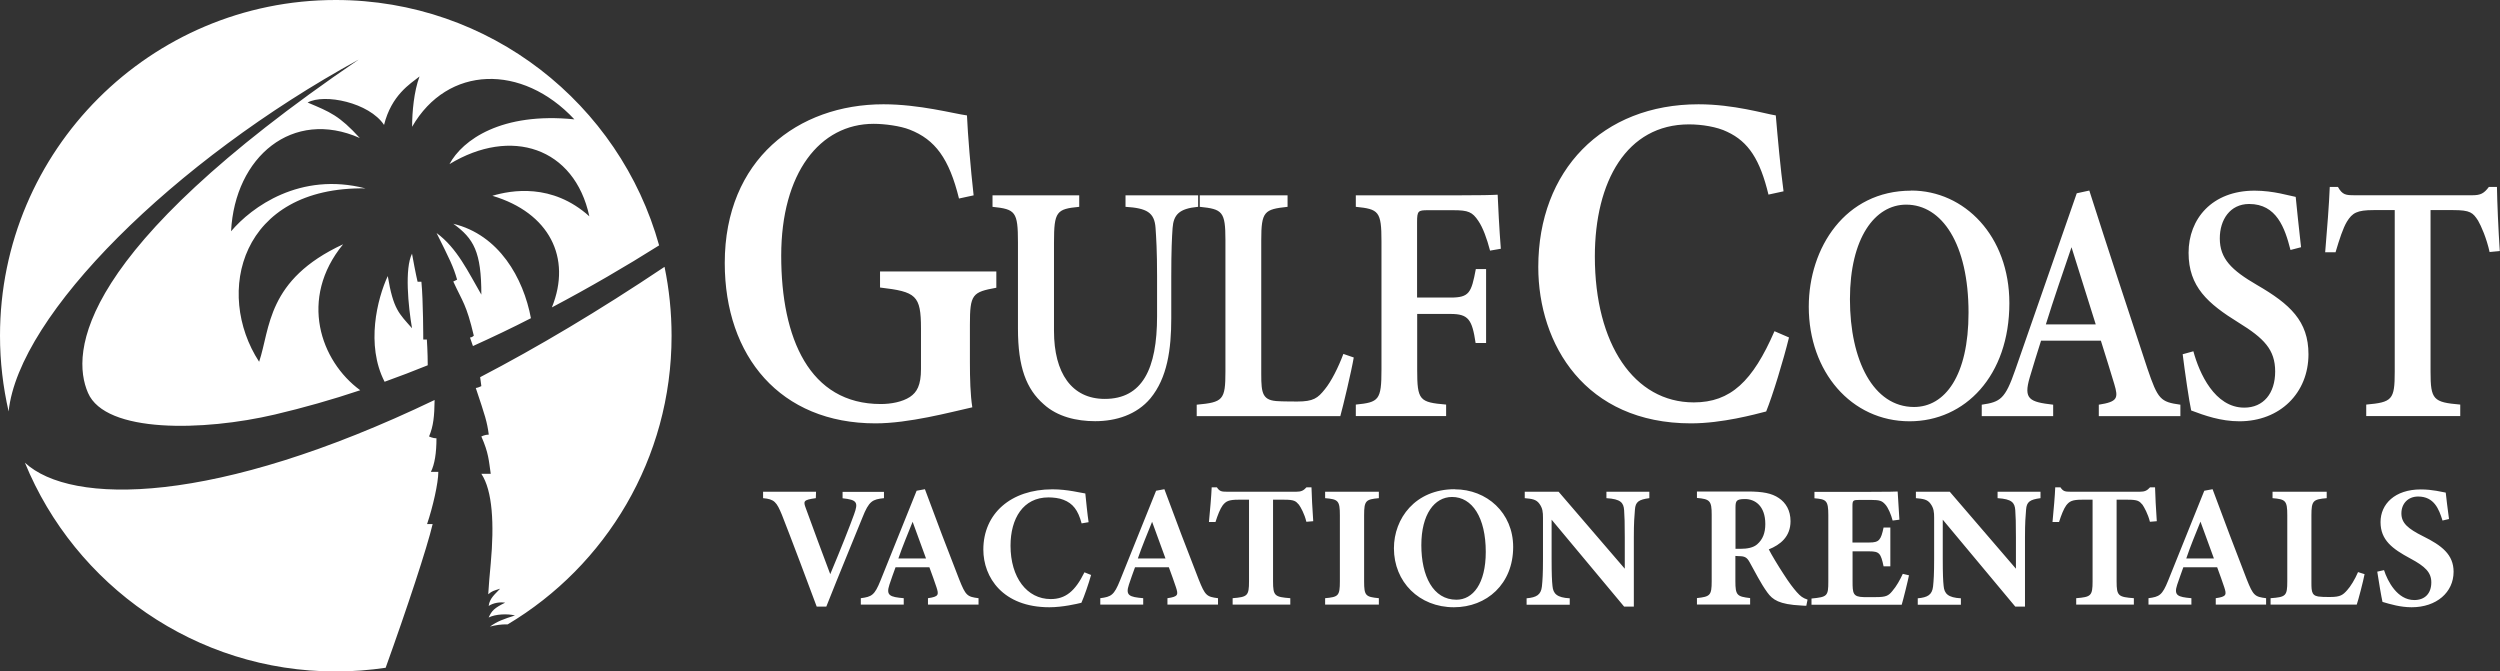 <?xml version="1.0" encoding="UTF-8"?><svg id="Capa_2" xmlns="http://www.w3.org/2000/svg" viewBox="0 0 228.94 61.49"><rect x="0" y="0" width="228.94" height="61.49" fill="#333333" stroke="none"/><g id="Capa_1-2"><path d="M175.02,17.45c4.88,0,8.99,4.16,8.99,10.31,0,6.65-4.06,10.82-9.14,10.82-5.34,0-9.23-4.54-9.23-10.49,0-5.41,3.35-10.63,9.37-10.63ZM174.56,18.74c-2.86,0-5.15,3.05-5.15,8.66s2.15,9.87,5.87,9.87c2.82,0,4.99-2.84,4.99-8.64,0-6.29-2.43-9.89-5.71-9.89ZM192.2,38.11v-1.05c1.73-.27,1.8-.6,1.42-1.88-.3-1.03-.77-2.49-1.23-3.98h-5.48c-.35,1.12-.73,2.31-1.04,3.38-.58,1.98-.02,2.23,2.15,2.48v1.05h-6.54v-1.05c1.71-.25,2.14-.51,3.07-3.19l5.63-16.17,1.15-.25c1.72,5.38,3.58,11.04,5.32,16.3.96,2.83,1.2,3.06,3.02,3.31v1.05h-7.45ZM189.7,22.64c-.81,2.39-1.63,4.74-2.35,7.07h4.57l-2.22-7.07ZM209.75,22.88c-.51-2.01-1.27-4.2-3.78-4.2-1.76,0-2.69,1.45-2.69,3.15,0,1.86,1.07,2.91,3.41,4.27,3.02,1.75,4.71,3.3,4.71,6.34,0,3.53-2.59,6.14-6.33,6.14-1.7,0-3.19-.53-4.41-.99-.18-.77-.59-3.61-.78-5.15l.98-.27c.54,2,1.95,5.16,4.66,5.16,1.76,0,2.83-1.31,2.83-3.31s-1.02-3.04-3.34-4.47c-2.83-1.75-4.59-3.29-4.59-6.4s2.15-5.69,6.04-5.69c1.75,0,3.18.47,3.77.57.11,1.14.27,2.63.49,4.61l-.96.25ZM227.99,23.09c-.28-1.28-.78-2.41-1.06-2.89-.47-.72-.7-.96-2.27-.96h-2.08v14.81c0,2.55.25,2.79,2.72,3v1.05h-8.61v-1.05c2.38-.21,2.61-.44,2.61-3v-14.81h-1.94c-1.51,0-1.94.25-2.44,1.06-.36.6-.68,1.59-1.04,2.8h-.95c.18-2.14.36-4.4.42-5.98h.75c.41.73.72.76,1.52.76h10.8c.74,0,1.06-.17,1.5-.76h.74c.02,1.36.13,3.93.26,5.87l-.95.09ZM163.83,30.9c-.52,2.12-1.5,5.33-2.09,6.78-1.01.26-4.03,1.09-6.88,1.09-9.69,0-13.99-7.23-13.99-14.32,0-8.86,5.88-14.9,14.67-14.9,3.25,0,6.04.86,7.08,1.02.17,1.99.44,4.97.71,6.95l-1.38.3c-.77-3.19-1.82-4.84-3.78-5.75-.93-.46-2.34-.68-3.5-.68-5.7,0-8.62,5.22-8.62,12.1,0,8.03,3.6,13.36,9.06,13.36,3.38,0,5.4-1.94,7.39-6.52l1.32.57ZM91.24,26.35c-2.2.4-2.42.6-2.42,3.39v3.42c0,1.53.04,2.98.22,4.14-2.06.46-5.8,1.47-8.87,1.47-8.7,0-13.8-6.12-13.8-14.69,0-9.47,6.71-14.53,14.53-14.53,3.31,0,6.44.86,7.65,1.02.08,1.79.33,4.83.61,7.32l-1.34.29c-.9-3.66-2.18-5.4-4.52-6.31-.86-.34-2.3-.53-3.29-.53-4.95,0-8.47,4.52-8.47,12.08s2.58,13.58,9.12,13.58c.93,0,1.97-.19,2.67-.65.64-.43,1.01-1.07,1.01-2.56v-3.7c0-3.06-.45-3.37-3.75-3.76v-1.47h10.65v1.47ZM109.71,18.94c-1.73.16-2.24.72-2.33,1.95-.06.86-.12,2-.12,4.42v3.83c0,2.85-.36,5.46-1.91,7.34-1.26,1.5-3.15,2.09-5.06,2.09-1.71,0-3.46-.41-4.71-1.55-1.59-1.39-2.36-3.38-2.36-6.92v-7.89c0-2.84-.23-3.05-2.33-3.27v-1.05h7.94v1.05c-2.08.2-2.31.42-2.31,3.27v8.1c0,3.85,1.62,6.22,4.65,6.22,3.44,0,4.79-2.74,4.79-7.58v-3.64c0-2.4-.08-3.54-.14-4.44-.1-1.42-.81-1.81-2.75-1.93v-1.05h6.65v1.05ZM123.97,32.74c-.2,1.21-.98,4.48-1.23,5.37h-13.15v-1.05c2.41-.22,2.63-.42,2.63-3.04v-12.03c0-2.62-.27-2.84-2.35-3.05v-1.05h8.04v1.05c-2.13.23-2.41.41-2.41,3.05v12.28c0,1.78.11,2.43,1.62,2.47.04.02,1.54.03,1.67.03,1.49,0,1.89-.31,2.54-1.13.57-.69,1.23-1.99,1.69-3.23l.96.33ZM136.45,22.94c-.28-1.07-.64-2.08-1.07-2.71-.55-.82-.92-.98-2.3-.98h-2.34c-.87,0-.97.07-.97,1.08v6.92h3.06c1.72,0,1.91-.43,2.32-2.61h.94v6.77h-.96c-.32-2.14-.65-2.66-2.29-2.66h-3.06v5.1c0,2.81.2,2.99,2.65,3.2v1.05h-8.27v-1.05c2.11-.21,2.35-.4,2.35-3.2v-11.75c0-2.75-.25-2.95-2.35-3.16v-1.05h8.98c2.37,0,3.57-.03,4.01-.06.03.74.15,3.24.29,4.95l-.98.17ZM80.95,45.62c-1.05.11-1.37.25-1.97,1.77-.49,1.23-2.13,5.17-3.31,8.16h-.88c-.45-1.24-2.51-6.7-3.18-8.39-.49-1.19-.7-1.45-1.73-1.54v-.59h4.85l-.02.59c-1.16.16-1.16.27-.91.94.49,1.34,1.69,4.62,2.23,6.02.96-2.28,1.81-4.44,2.18-5.47.4-1.1.29-1.34-1.05-1.48v-.59h3.79v.59ZM84.98,55.37v-.59c1-.14,1-.32.78-1-.16-.48-.41-1.19-.65-1.83h-3.1c-.18.49-.4,1.1-.56,1.59-.33,1,.05,1.13,1.31,1.24v.59h-3.93v-.59c1-.13,1.26-.27,1.8-1.61l3.31-8.23.76-.14c1.02,2.77,2.1,5.6,3.14,8.26.59,1.48.73,1.59,1.77,1.72v.59h-4.62ZM83.58,47.77c-.46,1.15-.91,2.21-1.31,3.37h2.53l-1.23-3.37ZM99.92,52.64c-.22.8-.64,2.01-.89,2.56-.41.1-1.72.41-2.93.41-4.28,0-6.05-2.75-6.05-5.28,0-3.29,2.51-5.52,6.33-5.52,1.38,0,2.61.33,3.01.38.08.75.19,1.93.3,2.63l-.64.11c-.33-1.24-.81-1.83-1.66-2.16-.38-.16-.95-.22-1.38-.22-2.31,0-3.47,1.93-3.47,4.42,0,2.91,1.5,4.89,3.68,4.89,1.34,0,2.23-.7,3.09-2.45l.6.24ZM106.91,55.37v-.59c1-.14,1-.32.78-1-.16-.48-.41-1.19-.65-1.83h-3.1c-.18.49-.4,1.1-.56,1.59-.33,1,.05,1.13,1.31,1.24v.59h-3.93v-.59c1-.13,1.26-.27,1.8-1.61l3.31-8.23.76-.14c1.02,2.77,2.1,5.6,3.14,8.26.59,1.48.73,1.59,1.77,1.72v.59h-4.62ZM105.51,47.77c-.46,1.15-.91,2.21-1.31,3.37h2.53l-1.23-3.37ZM119.63,47.78c-.17-.73-.52-1.34-.68-1.56-.29-.33-.41-.46-1.35-.46h-1.02v7.48c0,1.34.16,1.43,1.58,1.54v.59h-5.28v-.59c1.35-.11,1.5-.21,1.5-1.54v-7.48h-.97c-.89,0-1.15.14-1.45.53-.22.3-.45.88-.65,1.51h-.6c.11-1.16.22-2.4.25-3.17h.48c.24.37.43.4.91.4h6.37c.43,0,.65-.1.92-.4h.46c.02.67.08,2.07.16,3.1l-.6.05ZM121.35,55.37v-.59c1.21-.11,1.35-.21,1.35-1.54v-6.06c0-1.34-.16-1.46-1.35-1.56v-.59h4.92v.59c-1.19.11-1.35.22-1.35,1.56v6.06c0,1.32.14,1.42,1.35,1.54v.59h-4.92ZM133.22,44.81c2.94,0,5.35,2.15,5.35,5.28,0,3.39-2.42,5.52-5.43,5.52-3.18,0-5.49-2.32-5.49-5.4,0-2.72,1.94-5.41,5.57-5.41ZM132.98,45.51c-1.62,0-2.82,1.59-2.82,4.41s1.07,5,3.21,5c1.51,0,2.69-1.46,2.69-4.38,0-3.15-1.24-5.03-3.09-5.03ZM151.04,45.62c-.97.13-1.27.33-1.32,1.05-.05.62-.1,1.16-.1,2.55v6.33h-.89l-6.64-7.96v3.6c0,1.38.03,2.01.08,2.47.06.7.4,1.07,1.58,1.13v.59h-3.95v-.59c.91-.08,1.31-.32,1.4-1.07.06-.57.1-1.15.1-2.53v-3.77c0-.52-.03-.88-.33-1.29-.29-.4-.67-.45-1.34-.51v-.59h3.1l6.06,7.05v-2.86c0-1.38-.02-1.91-.06-2.5-.05-.68-.3-1.02-1.62-1.1v-.59h3.93v.59ZM165.42,55.47c-.1,0-.29,0-.48-.02-2.02-.1-2.61-.53-3.09-1.19-.64-.88-1.1-1.85-1.64-2.8-.24-.43-.46-.53-.97-.53l-.32-.02v2.32c0,1.29.16,1.4,1.35,1.54v.59h-4.87v-.59c1.21-.13,1.35-.25,1.35-1.54v-6.1c0-1.26-.16-1.43-1.35-1.53v-.59h4.62c1.42,0,2.23.16,2.88.6.64.43,1.07,1.13,1.07,2.12,0,1.42-.94,2.16-1.99,2.58.24.48.86,1.51,1.34,2.24.56.88.91,1.31,1.21,1.66.37.41.54.54,1,.7l-.11.54ZM159.35,50.26c.68,0,1.21-.11,1.56-.41.52-.45.75-1.05.75-1.86,0-1.69-.97-2.29-1.86-2.29-.43,0-.64.06-.73.16-.11.1-.14.29-.14.6v3.8h.43ZM174.82,52.67c-.08.43-.53,2.26-.67,2.71h-8.26v-.57c1.45-.14,1.54-.22,1.54-1.56v-6.08c0-1.35-.19-1.45-1.27-1.54v-.59h5.17c1.67,0,2.23-.02,2.45-.03.02.29.09,1.59.16,2.58l-.62.08c-.14-.54-.41-1.19-.68-1.48-.29-.32-.49-.41-1.3-.41h-1.03c-.61,0-.67.03-.67.57v3.33h1.56c.89,0,1.05-.24,1.29-1.37h.62v3.55h-.62c-.25-1.18-.38-1.37-1.3-1.37h-1.54v2.74c0,1.1.03,1.43,1.02,1.45h1.13c.89,0,1.13-.11,1.48-.54.4-.46.72-1.05.97-1.59l.59.14ZM186.86,45.62c-.97.13-1.27.33-1.32,1.05-.05.62-.1,1.16-.1,2.55v6.33h-.89l-6.64-7.96v3.6c0,1.38.03,2.01.08,2.47.06.7.4,1.07,1.58,1.13v.59h-3.95v-.59c.91-.08,1.31-.32,1.4-1.07.06-.57.1-1.15.1-2.53v-3.77c0-.52-.03-.88-.33-1.29-.29-.4-.67-.45-1.34-.51v-.59h3.1l6.06,7.05v-2.86c0-1.38-.02-1.91-.06-2.5-.05-.68-.3-1.02-1.62-1.1v-.59h3.93v.59ZM196.88,47.78c-.18-.73-.53-1.34-.68-1.56-.29-.33-.41-.46-1.35-.46h-1.02v7.48c0,1.34.16,1.43,1.58,1.54v.59h-5.28v-.59c1.35-.11,1.5-.21,1.5-1.54v-7.48h-.97c-.89,0-1.15.14-1.45.53-.22.3-.45.88-.65,1.51h-.6c.11-1.16.22-2.4.25-3.17h.48c.24.37.43.4.91.4h6.37c.43,0,.65-.1.92-.4h.46c.02.67.08,2.07.16,3.1l-.6.05ZM202.91,55.37v-.59c1-.14,1-.32.78-1-.16-.48-.41-1.19-.65-1.83h-3.1c-.17.49-.4,1.1-.56,1.59-.33,1,.05,1.13,1.3,1.24v.59h-3.93v-.59c1-.13,1.26-.27,1.8-1.61l3.31-8.23.76-.14c1.02,2.77,2.1,5.6,3.13,8.26.59,1.48.73,1.59,1.77,1.72v.59h-4.62ZM201.51,47.77c-.46,1.15-.91,2.21-1.3,3.37h2.53l-1.23-3.37ZM216.54,52.57c-.13.68-.57,2.37-.72,2.8h-7.89v-.59c1.4-.1,1.53-.21,1.53-1.54v-6.06c0-1.34-.16-1.46-1.35-1.56v-.59h4.96v.59c-1.24.11-1.4.22-1.4,1.56v6.18c0,.88.03,1.27.91,1.29.03.02.76.02.83.02.91,0,1.15-.19,1.53-.62.3-.32.72-1,1-1.66l.6.19ZM223.67,47.65c-.32-1.02-.76-2.18-2.23-2.18-.92,0-1.53.65-1.53,1.54s.59,1.4,1.99,2.1c1.7.84,2.79,1.67,2.79,3.25,0,1.88-1.56,3.25-3.84,3.25-1.02,0-1.93-.27-2.67-.49-.09-.37-.37-2.02-.48-2.77l.62-.14c.32,1,1.21,2.74,2.77,2.74.97,0,1.56-.6,1.56-1.62,0-.92-.57-1.46-1.91-2.18-1.66-.89-2.74-1.69-2.74-3.34s1.31-2.99,3.69-2.99c1.1,0,1.93.24,2.28.29.06.59.17,1.42.3,2.42l-.6.14ZM32.98,35.74c-2.57.86-5.18,1.6-7.81,2.22-6.52,1.53-15.5,1.74-17.11-1.98-1.61-3.71-.96-12.99,24.78-30.52C15.91,14.72,1.7,28.84.79,37.68c-.51-2.23-.79-4.55-.79-6.94C0,13.77,13.77,0,30.74,0c14.11,0,26.01,9.51,29.62,22.47-3.06,1.93-6.36,3.85-9.82,5.68,1.84-4.55-.24-8.67-5.45-10.22,1.71-.51,5.47-1.19,8.88,1.88-1.36-6.32-7.18-8.2-12.81-4.78,1.19-2.22,4.78-4.78,11.44-4.1-4.78-5.12-11.62-4.96-14.86.68,0-1.36.17-3.25.68-4.61-.86.68-2.57,1.71-3.25,4.44-1.36-2.05-5.47-2.9-7-2.05,2.05.86,2.9,1.19,4.78,3.25-6.15-2.73-11.44,1.71-11.79,8.54,1.88-2.22,6.32-5.47,12.3-3.93-11.44-.17-13.84,9.57-9.73,15.88,1.03-3.07.68-7.51,7.69-10.76-4.08,4.98-2.07,10.7,1.56,13.36h0ZM39.11,31.09h-.35s0-3.58-.17-5.29h-.35s-.17-.68-.51-2.57c-.68,1.36-.35,4.78,0,6.83-1.19-1.36-1.71-1.71-2.22-4.78-.96,2.06-2.03,6.31-.29,9.68,1.33-.48,2.65-.98,3.95-1.51,0-1.15-.08-2.36-.08-2.36h0ZM41.51,20.49c1.88,1.36,2.57,2.57,2.57,6.49-1.19-2.05-2.22-4.27-4.1-5.64,1.19,2.39,1.54,3.07,1.88,4.27l-.35.17c.86,1.88,1.19,2.05,1.88,4.96-.17.17-.35.17-.35.17.1.27.18.53.27.78,1.81-.82,3.58-1.66,5.31-2.55-.69-3.68-2.92-7.64-7.12-8.65h0ZM35.33,61.15c-1.49.22-3.03.34-4.58.34-12.86,0-23.88-7.91-28.47-19.12,4.24,3.93,17.37,3.93,37.52-5.74-.02,1.48-.11,2.41-.51,3.34,0,0,.35.17.68.17,0,1.36-.17,2.39-.51,3.07h.68c0,1.03-.51,3.25-1.03,4.78h.51c-.49,2.11-2.36,7.76-4.3,13.15h0ZM60.85,24.44c-6.03,4.04-11.66,7.38-16.88,10.1.04.27.08.54.11.82-.35.17-.51.17-.51.17.86,2.57,1.03,3.07,1.19,4.27-.35,0-.68.17-.68.17.68,1.54.68,2.22.86,3.42h-.86c1.03,1.54,1.19,4.61.86,8.2-.11,1.06-.17,1.99-.23,2.83.38-.31.46-.31,1.09-.51-.45.49-.96.86-1.05,1.58.45-.29,1.02-.37,1.51-.3-.99.49-1.23.73-1.51,1.36.62-.32,1.72-.36,2.41-.19-1.03.33-1.61.53-2.29,1.02.51-.13,1.04-.22,1.62-.2,8.99-5.36,15.01-15.19,15.01-26.42,0-2.16-.22-4.27-.64-6.3h0Z" fill="#fff"/></g></svg>